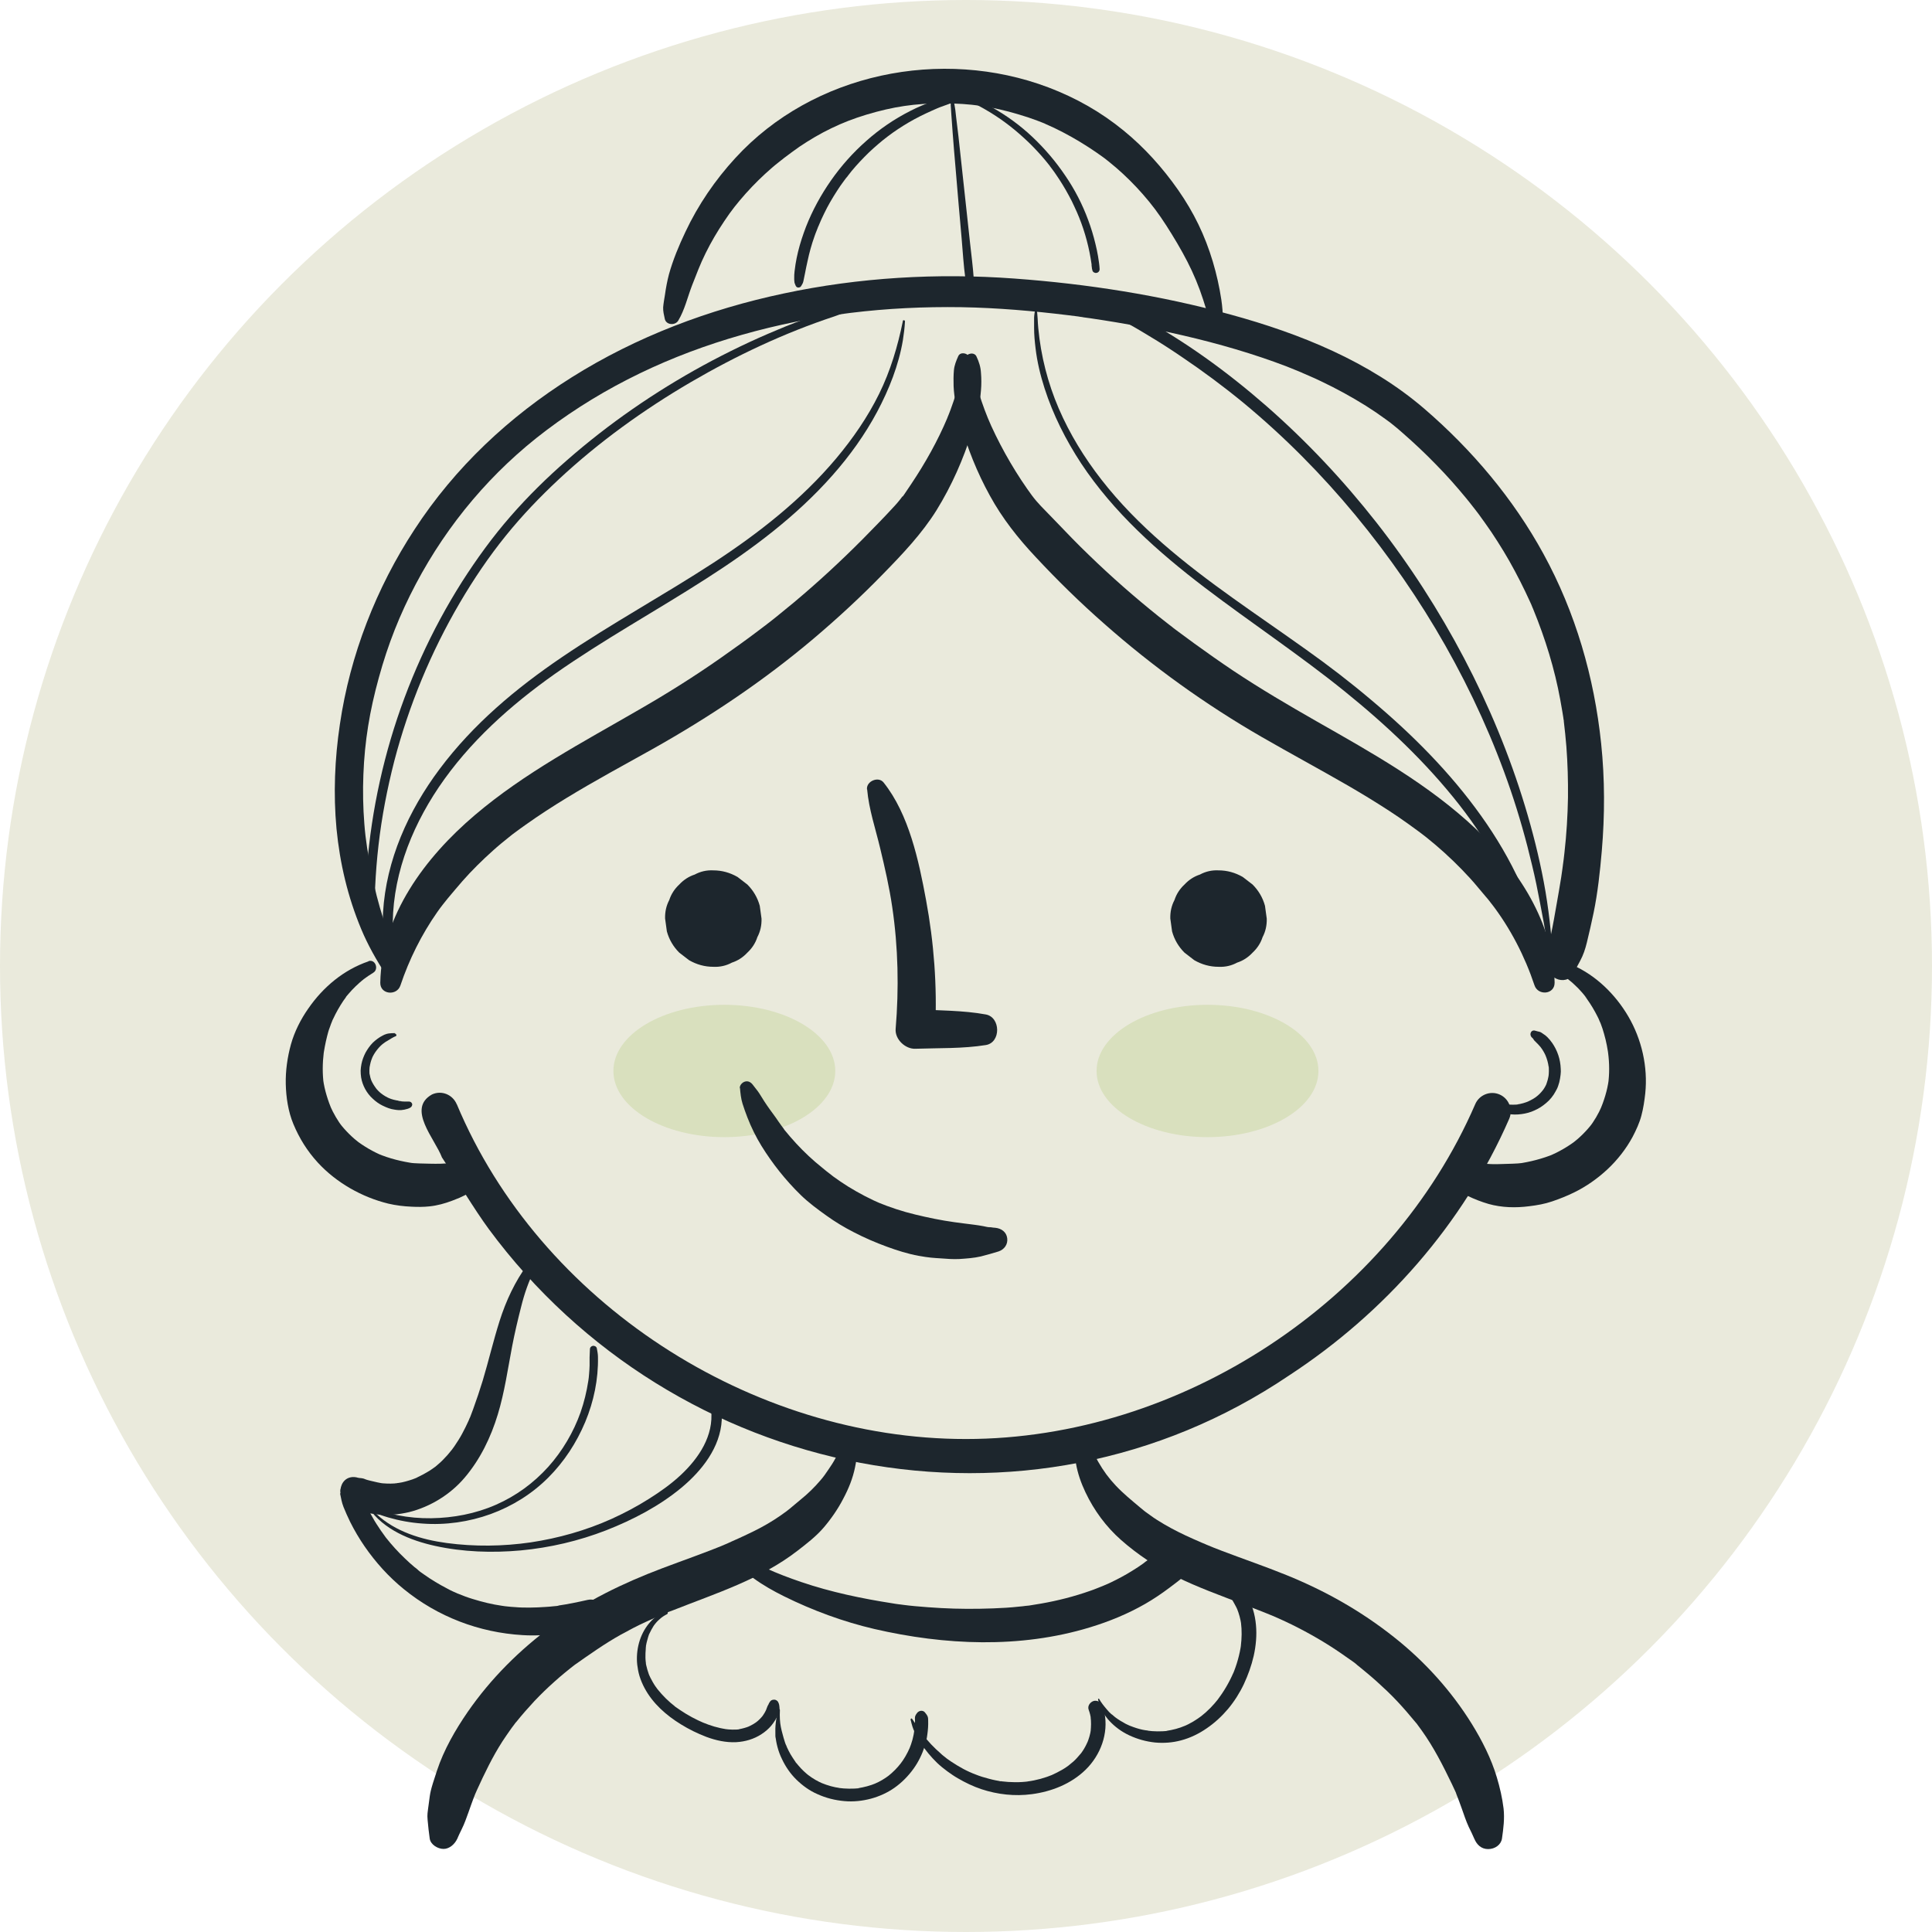 <?xml version="1.0" encoding="UTF-8"?>
<svg id="Capa_1" xmlns="http://www.w3.org/2000/svg" version="1.1" viewBox="0 0 1200 1200">
  <!-- Generator: Adobe Illustrator 29.5.1, SVG Export Plug-In . SVG Version: 2.1.0 Build 141)  -->
  <defs>
    <style>
      .st0 {
        fill: #d9e0be;
      }

      .st1 {
        fill: #eaeadc;
      }

      .st2 {
        fill: #1d262d;
      }
    </style>
  </defs>
  <circle class="st1" cx="600" cy="600" r="600"/>
  <g>
    <path class="st0" d="M518.8,665.2c0,22.7-30.9,41.1-68.9,41.1s-68.9-18.4-68.9-41.1,30.9-41.1,68.9-41.1,68.9,18.4,68.9,41.1Z"/>
    <path class="st0" d="M681.1,665.2c0,22.7,30.9,41.1,68.9,41.1s68.9-18.4,68.9-41.1-30.9-41.1-68.9-41.1-68.9,18.4-68.9,41.1Z"/>
    <path class="st2" d="M228.9,597.1c-15.5,5.3-28.2,16-37.4,29.3-4.7,6.7-8.6,14.4-10.8,22.3-2.2,8-3.4,16.5-3.2,24.7s1.5,17,4.7,24.7c3.7,8.9,8.6,16.8,15.2,24,11.5,12.5,27.4,21.5,43.8,25.5,4.7,1.1,9.6,1.7,14.4,1.9,3.7.2,7.5.2,11.2-.2,4.8-.5,9.5-1.8,14-3.5s5-2,7.5-3.2,4.4-2.4,6.5-4.1c1.4-1.1,2.7-2.3,4-3.5,2.6-2.6,3.4-7.3,1.3-10.4s-5.8-4.7-9.7-4c-1.1.2-2.2.4-3.3.5.8-.1,1.7-.2,2.5-.3-2.4.3-4.9.5-7.3,1-1.7.4-3.4.7-5.1.9,1-.1,2-.3,3-.4-4.4.6-8.7.6-13.1.5-4.5-.2-8.8,0-13.3-.7,1.2.2,2.4.3,3.6.5-7.8-1.1-15.6-3-22.9-6.1,1.1.5,2.2.9,3.3,1.4-6-2.5-11.7-5.8-16.9-9.8.9.7,1.8,1.4,2.7,2.1-4.7-3.6-9-7.8-12.6-12.5.7.9,1.4,1.8,2,2.7-3.2-4.2-5.9-8.8-8-13.6.4,1,.9,2,1.3,3.1-2.6-6.3-4.7-12.7-5.6-19.4l.4,3.1c-.9-6.6-.8-13.3,0-19.9l-.4,2.8c.6-4.3,1.4-8.7,2.5-13s1.2-4.1,1.9-6.1c.3-1,.7-1.9,1.1-2.9s.2-.5.3-.8c.4-.9-.8,1.8-.4.9s.5-1.2.8-1.7c1.8-3.9,3.9-7.6,6.3-11.2.6-.8,1.2-1.6,1.8-2.5.5-.7-.8,1-.3.3s.3-.4.5-.7c.4-.5.8-1,1.2-1.4,1.4-1.6,2.8-3.2,4.4-4.7.8-.8,1.7-1.6,2.6-2.4s.9-.8,1.4-1.2,1.6-1.2.8-.7c2-1.5,4.1-2.9,6.2-4.2,3.7-2.2,1.3-8.7-3-7.2h0Z"/>
    <path class="st2" d="M968.1,604.3c1.9,1.1,3.8,2.4,5.6,3.7.2.1.3.3.5.4.6.4-.5-.4,0,0,.4.3.7.6,1.1.9.9.7,1.8,1.5,2.6,2.3,1.6,1.4,3.1,3,4.5,4.6.7.8,1.4,1.6,2,2.4s.3.4.5.7.8.6.1.2-.2-.3,0,0,.5.7.7,1c2.5,3.5,4.7,7.2,6.6,11,.5.9.9,1.9,1.3,2.9.8,1.8-.7-1.9,0-.1s.5,1.1.7,1.7c.8,2,1.4,4,2,6.1,1.4,4.8,2.3,9.7,2.9,14.6-.1-.9-.3-1.9-.4-2.8.9,6.6.9,13.3,0,19.9.1-1,.3-2.1.4-3.1-.9,6.8-3,13.2-5.6,19.4.4-1,.9-2,1.3-3.1-2.1,4.9-4.8,9.4-8,13.6.7-.9,1.4-1.8,2-2.7-3.6,4.7-7.9,8.9-12.6,12.5.9-.7,1.8-1.4,2.7-2.1-5.2,4-10.9,7.2-16.9,9.8,1.1-.5,2.2-.9,3.3-1.4-7.3,3-15.1,5-22.9,6.1,1.2-.2,2.4-.3,3.6-.5-4.5.6-8.8.5-13.3.7-4.4.2-8.7.1-13.1-.5,1,.1,2,.3,3,.4-1.7-.2-3.4-.5-5.1-.9-2.4-.5-4.9-.7-7.3-1,.8.1,1.7.2,2.5.3-1.1-.2-2.2-.3-3.3-.5-3.7-.7-7.8.4-9.7,4-1.8,3.4-1.5,7.7,1.3,10.4,3.1,3,6.5,5.8,10.5,7.6,4.2,2,8.5,3.7,13,5,8.2,2.3,16.9,2.5,25.3,1.4,4.9-.6,9.5-1.4,14.2-3s9.2-3.4,13.5-5.5c7.6-3.7,14.7-8.7,20.9-14.5,6.1-5.7,11.5-12.6,15.5-20,2.2-4.2,4.3-8.7,5.5-13.3,1.2-4.5,1.9-9.2,2.4-13.8,1.7-16.5-2.2-33.6-10.6-47.9-8-13.6-20-25.4-34.6-31.8-1.9-.8-3.9-1.6-5.9-2.3-4.3-1.5-6.8,4.9-3,7.2h0Z"/>
    <path class="st2" d="M283.7,685.8c51.6,123.4,183.1,208.1,316.3,208,133.3,0,263.4-85.7,316.3-208,2.5-5.8,9.3-8.5,15.1-6,5.8,2.5,8.5,9.3,6,15.1-28.5,65.4-77.5,120.7-136.7,159.4-162.7,110-381.8,65.1-497.1-90.9-9.2-12.5-20.6-31.7-29.1-44.5-4.3-11.5-22-30.2-6.2-39.1,6-2.8,12.9.1,15.4,6.1h0Z"/>
    <path class="st2" d="M526.7,890.6c-.9,1.1-2,2.1-2.7,3.3s-.9,2.6-1.4,3.8c-1,2.7-2.2,5.4-3.6,7.9-1.3,2.5-2.8,4.8-4.4,7.1-1.9,2.8-2.9,4.3-4.8,6.5-3.8,4.5-8,8.6-12.6,12.3-2.3,1.8-4.4,3.8-6.7,5.6-.6.5-1.3,1-1.9,1.5.3-.3,1.8-1.4,0,0-1.3.9-2.6,1.9-3.9,2.8-5.2,3.6-10.7,6.8-16.4,9.6-3.1,1.5-6.2,3-9.3,4.4-1.6.7-3.1,1.4-4.7,2.1-.9.4-1.7.8-2.6,1.2-.6.2-3.7,1.6-1.1.5-13,5.4-26.4,10-39.6,15-24,9.1-47,20.2-67.8,35.5-20.4,15-38.3,32.8-52.7,53.6-7.7,11.2-14.8,23.5-19.1,36.5s-4.1,13.1-5,19.9-1.1,7.1-.8,10.7c.3,3.9.8,7.7,1.3,11.5.5,3.8,5,6.5,8.6,6.5s7-2.9,8.6-6.5c-.6,1.4.2-.3.3-.7.3-.7.6-1.3.9-2,.5-1.1,1-2.1,1.5-3.1,1.7-3.4,2.9-6.9,4.2-10.5s1.8-5.2,2.8-7.8c.5-1.3,1-2.6,1.5-3.9.8-1.9-1.4,3.1-.1.3.4-.8.7-1.7,1.1-2.5,4.7-10.3,9.6-20.5,15.7-30,1.5-2.3,3.1-4.6,4.7-6.9.8-1.1,1.6-2.3,2.5-3.4s.9-1.4,1.4-1.8c-.4.5-.7.9-1.1,1.4.4-.5.8-1,1.2-1.5,3.6-4.5,7.4-8.8,11.3-13,4-4.2,8.1-8.2,12.5-12.1,2.1-1.9,4.2-3.7,6.4-5.5,1.2-1,2.4-2,3.7-3,.8-.7,4.8-3.6,1.6-1.3,9.7-6.8,19.2-13.6,29.6-19.4,5.1-2.8,10.2-5.5,15.5-7.9s5.6-2.5,8.4-3.8c2.4-1,.4-.2,0,0,.9-.4,1.8-.7,2.6-1.1,1.9-.8,3.9-1.6,5.9-2.3,26.5-10.5,54.2-19.2,77-36.8,5.7-4.4,11.7-9,16.4-14.5s8.9-11.6,12.2-18c3.3-6.2,5.9-12.6,7.3-19.5.7-3.4,1.2-6.9,1.5-10.3.1-1.5.3-3.1.2-4.6-.1-1.8-1.1-3.5-2-5.2s-3.2-1.9-4.3-.6h0Z"/>
    <path class="st2" d="M669,891.2c-1.4,2.7-2,4.8-1.9,7.9.2,3.3.6,6.6,1.2,9.9,1.1,6.3,3.2,12.2,5.9,17.9,5.3,11.2,12.8,21.4,22.1,29.6,10.2,9,21.8,16.7,34,22.7,13.5,6.7,27.8,11.8,41.8,17.2,3.2,1.2,6.4,2.5,9.6,3.7,1.6.6,3.2,1.3,4.8,1.9.9.4,1.8.7,2.7,1.1,2.7,1.1-2-.9,1,.4,5.6,2.4,11,4.9,16.4,7.7,10.5,5.4,20.6,11.5,30.2,18.4,2.3,1.6,4.8,3.2,6.8,5.1-.2-.2-2.5-2-.6-.5s1,.8,1.5,1.2c1.4,1.1,2.7,2.2,4,3.3,4.5,3.7,8.8,7.6,13,11.6,4.3,4.1,8.3,8.4,12.2,12.9,1.8,2.1,3.6,4.3,5.4,6.4s1,1.1,1.2,1.5c-.9-2.4-1.2-1.5-.2-.3,1,1.4,2,2.7,3,4.1,7.5,10.5,13.1,21.6,18.7,33.2.7,1.5,1.4,3,2.1,4.5s.5,1.1.7,1.7c1.3,2.9-1.2-2.9,0,.1,1.2,3,2.3,6,3.4,9.1,1.3,3.7,2.6,7.6,4.2,11.1.6,1.3,1.3,2.6,1.9,3.9.3.7.6,1.3.9,2s1.3,2.9.7,1.5c1.5,3.7,4.3,6.5,8.6,6.5s8-2.7,8.6-6.5c.9-6.3,1.7-12.4,1-18.7-.8-6.6-2.3-13.1-4.2-19.4-3.5-11.7-9.1-22.7-15.5-33.1-12.7-20.5-29.3-38.9-48.3-53.9-20.4-16.2-42.7-28.8-66.9-38.6-13.3-5.4-26.8-10-40.2-15.1-3.2-1.2-6.4-2.5-9.5-3.8,2.3,1,.5.2,0,0-.9-.4-1.7-.8-2.6-1.1-1.9-.8-3.8-1.7-5.7-2.5-6.1-2.7-12.2-5.7-18-9.1-2.9-1.7-5.8-3.5-8.5-5.5-1.3-.9-2.6-1.9-3.9-2.8,1.9,1.4.2.1-.3-.3-.8-.6-1.5-1.2-2.3-1.9-5.1-4.3-10.4-8.6-15-13.5-4.4-4.7-7.5-8.9-10.9-14.8-1.5-2.6-2.9-5.3-4.1-8.2-.6-1.5-.9-3-1.6-4.4-.7-1.7-2-3-3.2-4.4s-3.5-.9-4.3.6h0Z"/>
    <g>
      <path class="st2" d="M443.1,600.5c4.1.2,8-.7,11.5-2.6,3.7-1.2,6.9-3.3,9.6-6.2,2.9-2.7,5-5.9,6.2-9.6,1.9-3.6,2.7-7.4,2.6-11.5-.4-2.7-.7-5.3-1.1-8-1.4-5.1-4-9.5-7.7-13.2-2-1.6-4-3.1-6.1-4.7-4.7-2.7-9.7-4.1-15.1-4.1-4.1-.2-8,.7-11.5,2.6-3.7,1.2-6.9,3.3-9.6,6.2-2.9,2.7-5,5.9-6.2,9.6-1.9,3.6-2.7,7.4-2.6,11.5.4,2.7.7,5.3,1.1,8,1.4,5.1,4,9.5,7.7,13.2,2,1.6,4,3.1,6.1,4.7,4.7,2.7,9.7,4.1,15.1,4.1h0Z"/>
      <path class="st2" d="M756.9,600.5c4.1.2,8-.7,11.5-2.6,3.7-1.2,6.9-3.3,9.6-6.2,2.9-2.7,5-5.9,6.2-9.6,1.9-3.6,2.7-7.4,2.6-11.5-.4-2.7-.7-5.3-1.1-8-1.4-5.1-4-9.5-7.7-13.2-2-1.6-4-3.1-6.1-4.7-4.7-2.7-9.7-4.1-15.1-4.1-4.1-.2-8,.7-11.5,2.6-3.7,1.2-6.9,3.3-9.6,6.2-2.9,2.7-5,5.9-6.2,9.6-1.9,3.6-2.7,7.4-2.6,11.5.4,2.7.7,5.3,1.1,8,1.4,5.1,4,9.5,7.7,13.2,2,1.6,4,3.1,6.1,4.7,4.7,2.7,9.7,4.1,15.1,4.1h0Z"/>
    </g>
    <path class="st2" d="M249.3,599.6c-8.5-18.4-14.9-38.3-18.7-58.3-2-10.8-3.5-19-4.3-29.6-.8-10.1-1-20.3-.6-30.5.8-20.9,3.9-39.7,9.6-60.3,5.7-20.8,13-39.2,22.9-58,19.9-37.7,47.4-70.2,81.1-95.6,36.7-27.7,77.7-46.9,121.4-59.3,45-12.8,89.8-17.9,136.6-17.2,22.2.4,44.3,2.3,66.3,5,1.9.2,5.6.7,6.4.8-1.1-.1.9.1,1.1.2.6,0,1.3.2,1.9.3,1.5.2,2.9.4,4.4.6,5.3.8,10.6,1.6,15.9,2.5,11.2,1.9,22.3,4,33.3,6.3,22,4.8,43.8,10.7,65,18.3,5.1,1.8,10.2,3.8,15.2,5.9.6.3,1.2.5,1.9.8-1.4-.6.2,0,.4.2,1.2.5,2.5,1.1,3.7,1.6,2.6,1.1,5.2,2.3,7.7,3.5,9.5,4.5,18.8,9.6,27.8,15.2,4.3,2.7,8.4,5.5,12.5,8.5.3.2,3.2,2.4,1.7,1.2,1,.8,1.9,1.5,2.9,2.3,2,1.6,4,3.3,5.9,5,7.1,6.2,14,12.7,20.6,19.5,6.6,6.7,12.8,13.7,18.8,21,1.5,1.8,2.9,3.6,4.3,5.4.3.3.5.7.8,1-1.2-1.6-.3-.3,0,0,.9,1.1,1.7,2.3,2.6,3.4,2.7,3.7,5.4,7.5,8,11.3,5.2,7.8,10.1,15.8,14.5,24.1,2.3,4.2,4.4,8.5,6.5,12.8.9,2,1.9,4,2.8,6s1,2.1,1.4,3.2.5,1.1.7,1.6c.5,1.1-.6-1.5.1.3,7.4,18.1,13.2,36.8,16.7,56,.4,2.4.9,4.9,1.3,7.4.2,1.2.4,2.5.6,3.7,0,.6.2,1.2.3,1.9.3,2.1,0-.9,0,.4.6,5.2,1.2,10.4,1.6,15.7.8,10.5,1.1,21.1,1,31.6-.2,11.4-.9,22.9-2.2,34.3-.3,2.7-.6,5.4-1,8-.2,1.9.2-1.7,0,.1-.1.7-.2,1.4-.3,2.2-.2,1.6-.5,3.3-.7,4.9-.9,5.9-2,11.8-3,17.6s-2.1,12.1-3.4,18.2-1.3,7.3-1.3,11.1c0,3.4-.3,7,.7,10.2v-4.2l-.3,1.2c-2.6,9.9,12.7,14.1,15.3,4.2l.3-1.2c-.7,1.2-1.4,2.3-2,3.5,2.4-2.4,3.8-5.6,5.4-8.5,2-3.7,3.2-7.3,4.2-11.4,1.5-6.1,2.9-12.3,4.2-18.5,2.6-12.6,4-25.7,5.1-38.5,1.9-22.2,1.9-44.6-.4-66.7-4.3-41.2-15.9-81.4-35.9-117.9-18.7-34.2-44.4-64.6-73.9-90-34.2-29.4-77.2-46.7-120.3-58.5-43.7-12-89.2-19.1-134.5-22.4-47.8-3.5-96.3-.7-143.2,9.3-46.3,9.8-91.4,26.8-131.5,52-38.9,24.4-72.6,56-97.7,94.5-23.8,36.3-40.1,78.1-46.4,121.1-3.2,21.5-4.1,43.2-2.1,64.8,2.1,21.6,7,42.4,15.4,62.5,4.1,9.8,9.4,19.2,15.3,28.2,4,6.1,12.7.8,9.7-5.7h0Z"/>
    <path class="st2" d="M452.6,965.1c8.5,11.9,21.5,20,34.4,26.4,17.8,8.8,36.8,15.8,56.1,20.3,43.7,10.1,90.4,12.2,133.8-1,11.9-3.6,23.6-8.4,34.4-14.6,5.2-3,10.1-6.3,14.9-9.9,5.6-4.3,12.5-8.8,15.3-15.4,1.8-4.2,1.8-8.7-1.6-12.1-3.3-3.3-8-3.4-12.1-1.6-5.3,2.4-9.2,7.1-13.7,10.8s-.8.6-1.2,1c-2,1.6,1.4-1,0,0-1,.6-1.9,1.4-2.8,2.1-2.2,1.6-4.5,3.1-6.8,4.5-4.3,2.7-8.8,5.1-13.4,7.3-1.2.6-2.4,1.1-3.6,1.6s-1,.4-1.4.6c-2.4,1.1,1.6-.6,0,0-2.6,1-5.1,2.1-7.8,3-9.9,3.5-20.1,6.1-30.4,7.9-2.4.4-4.8.8-7.3,1.2s-2.8.4-1,.1-.9.1-1,.1c-1.5.2-3,.4-4.5.5-5.3.6-10.7.9-16.1,1.1-10.7.4-21.5.4-32.3-.2-5.4-.3-10.9-.7-16.3-1.2-2.4-.2-4.8-.5-7.2-.8s-1.3-.2-2-.3c-1.6-.2,2.2.3-.4,0s-2.6-.4-4-.6c-19.3-3-38.5-7-57-13.3-14.7-5-29.1-10.9-42.4-20.3-1.6-1.2-4,1.2-2.8,2.8h0Z"/>
    <path class="st2" d="M538.6,490.3c1.1,12.5,5.2,24.4,8.1,36.6,2.9,12.1,5.7,24.2,7.5,36.6,3.7,25,4.2,50.5,2.1,75.6-.5,6.5,6.1,12.6,12.3,12.3,14.4-.5,29.5,0,43.7-2.3,9.5-1.5,9.3-17.3,0-19-14.1-2.6-29.4-2.4-43.7-3.3,4.1,4.1,8.2,8.2,12.3,12.3,1.2-26.8-.8-53.6-5.7-80-4.5-24.4-10.6-53.3-26.4-73.1-3.2-4-10.8-.8-10.3,4.3h0Z"/>
    <path class="st2" d="M599.8,222.1c-.6,2.7-1.5,5.2-1.9,7.7s-1.5,6.6-2.5,9.8c-1.1,3.3-2.1,6.6-3.2,9.8-.6,1.7-1.2,3.4-1.8,5.1s-.7,1.7-1,2.6c-.1.3-1.3,3.1-.9,2.3-6,14.3-13.8,28.2-22.5,41.2s-3.8,5.5-5.8,8.2c1.9-2.6-1,1.3-1.5,1.9-1,1.3-2.1,2.5-3.2,3.7-6.4,7-13.1,13.8-19.7,20.5-13.6,13.7-27.8,26.8-42.6,39.2-3.6,3-7.3,6-11,9-1.8,1.5-3.7,2.9-5.6,4.4s-3.2,2.5-1.2.9c-1.3,1-2.5,1.9-3.8,2.9-7.9,6-15.9,11.7-24,17.4-16.4,11.5-33.3,22.1-50.7,32.1-35,20.3-71.1,39.2-102,65.5-30.7,26.1-57.9,62.2-58.7,104.1-.1,7.4,10.3,8.3,12.5,1.7,5.4-16.1,13.1-31.6,22.9-45.6,1.2-1.7,2.5-3.5,3.8-5.1-1.4,1.8.7-.9.8-1,.7-.8,1.3-1.6,2-2.5,3-3.5,5.9-7.1,9-10.6,5.9-6.7,12.3-13,19-19,3.2-2.9,6.5-5.6,9.9-8.3.8-.7,1.7-1.3,2.5-2-2.2,1.7.9-.7,1.1-.8,2.3-1.7,4.6-3.4,6.9-5,8.3-5.9,16.8-11.4,25.5-16.7,17.4-10.6,35.4-20.3,53.3-30.3,35.4-19.9,68.9-42.3,100-68.6,15-12.7,29.5-26.1,43.2-40.2,12-12.3,24-24.9,33.1-39.5,9.4-15.2,16.7-31.7,22-48.8,2.6-8.3,5-17,5.6-25.6.3-3.6.3-7.3,0-10.9-.2-3.7-1.2-6.8-2.8-10.2-1.3-2.9-6.1-2.1-6.8.9h0Z"/>
    <path class="st2" d="M595.2,221.2c-1.3,2.9-2.4,5.6-2.7,8.7-.3,3.3-.3,6.6-.2,9.9.3,7.7,2.1,15.2,4.1,22.7,4.4,15.7,10.5,31,18.4,45.3,7.7,14.1,17.5,26.5,28.5,38.2,13.4,14.4,27.5,28.2,42.3,41.2,30.3,26.8,63,50.3,98,70.5,17.7,10.2,35.7,19.9,53.4,30.1,8.8,5.1,17.5,10.4,26.1,16,4.1,2.7,8.1,5.4,12.1,8.3s4,2.9,5.9,4.3c.9.7,1.9,1.4,2.8,2.1-2.1-1.6,1.4,1.1,1.8,1.4,7.9,6.3,15.3,13,22.3,20.2,3.5,3.6,6.9,7.3,10.1,11.2,1.6,1.9,3.2,3.8,4.8,5.7.7.8,1.4,1.6,2,2.4.2.3,2.8,3.6,1.5,1.9,11.7,15.2,20.7,32.7,26.7,50.7,2.2,6.6,12.6,5.8,12.5-1.7-.7-37.3-22.7-70.6-49-95.5-29.1-27.5-64.3-47.1-98.9-66.8-17.5-10-34.9-20.2-51.7-31.4-8.2-5.5-16.3-11.2-24.3-17-3.8-2.8-7.6-5.6-11.4-8.4-.9-.7-1.9-1.4-2.8-2.2-3.1-2.4,1.9,1.5-1.2-.9-2.2-1.7-4.4-3.4-6.5-5.1-15.1-12.1-29.6-24.8-43.5-38.3-7.1-6.8-13.9-13.9-20.7-21-3-3.2-6.1-6.2-9.1-9.4-.9-1-1.9-2.1-2.8-3.1-.5-.6-.9-1.1-1.4-1.7-.4-.5-2.5-3.3-.6-.7-10.1-13.7-18.9-28.7-26-44.2-5.8-12.7-10.3-28.2-13.7-42.5-.7-2.9-5.5-3.8-6.8-.9h0Z"/>
    <path class="st2" d="M759.1,210.7c.8-8.3.7-16.2-.5-24.5-1.2-8-3-16-5.3-23.7-4.9-16.3-11.7-30.4-21.6-44.6-9.6-13.7-20.8-26.2-33.8-36.8-14.2-11.6-29.6-20.3-46.7-26.8-66.4-25.1-146.2-8.9-194.5,43.9-12.5,13.6-23.1,29.1-31,45.9-4,8.4-7.7,17.3-10.2,26.3-1.1,4.2-1.9,8.5-2.5,12.8-.4,2.5-.9,5.2-1.1,7.7-.1,2.4.5,4.8,1,7.1.8,4,6.5,4.3,8.4,1.1,4-6.7,5.7-14.4,8.5-21.7,2.8-7.1,5.1-13.4,8.5-20.2,3.4-6.9,7.3-13.5,11.6-19.9,4.4-6.6,7.9-11,13.3-17.1,5.1-5.7,10.6-11.1,16.4-16.1,1.3-1.1,2.6-2.2,3.9-3.2s1.6-1.3,2.4-1.9c-1.6,1.3,1-.7,1-.8,3.2-2.4,6.4-4.8,9.7-7.1,6.4-4.3,13-8.2,19.9-11.5,7.1-3.4,13.2-5.8,21.7-8.4,16.7-5,30.2-7,47.3-7,17.2,0,30.6,1.9,47.3,6.9,3.8,1.1,7.7,2.4,11.4,3.8,1,.4,2,.8,3.1,1.2s3.4,1.4,1.4.6c2,.9,4,1.8,6,2.7,7.3,3.5,14.4,7.5,21.2,11.9,3.1,2,6.2,4.1,9.2,6.3s2.7,2,1.1.8c.8.6,1.6,1.3,2.4,1.9,1.6,1.3,3.1,2.6,4.7,3.9,5.9,5.1,11.4,10.6,16.5,16.4,5.7,6.5,9.8,12,14.7,19.6,4.6,7.2,9.1,14.7,13,22.3,3.9,7.6,7.2,15.5,9.8,23.6,2.7,8.3,5.3,16.7,7.6,25.1.7,2.5,4.1,1.8,4.3-.6h0Z"/>
    <path class="st2" d="M327.7,785.3c-7.8,10.6-13.4,22.6-17.4,35.2-3.9,12.3-6.8,24.8-10.5,37.1-1.8,5.9-3.8,11.8-5.9,17.6-.5,1.3-1,2.7-1.5,4s-.3.7-.4,1.1c-.5,1.3,0-.1.1-.3-.4.7-.7,1.6-1,2.3-1.3,2.8-2.6,5.6-4.1,8.3-1.4,2.6-3,5.1-4.7,7.6-.4.6-.9,1.2-1.3,1.8-.2.3-1.5,2-.7.9.8-1,0,0-.2.2s-.5.6-.7.9c-.5.6-1.1,1.3-1.6,1.9-1.9,2.1-3.8,4.1-6,5.9-.5.4-1,.9-1.5,1.3-.5.4-1.3.8.6-.5-.3.2-.5.4-.8.6-1.1.8-2.2,1.6-3.3,2.3-2.6,1.6-5.2,3-8,4.3-1.4.6.7-.3.8-.3-.5.2-.9.4-1.4.6-.7.3-1.4.5-2.1.8-1.4.5-2.9.9-4.3,1.3-1.4.4-2.9.7-4.4.9-.3,0-.7,0-1,.2-1.1.2,2.7-.3.8-.1-.7,0-1.5.1-2.2.2-3,.2-6,.1-8.9-.3.9.1,1.7.2,2.6.4-2.9-.4-5.8-1.1-8.7-1.8s-2.7-.8-4.1-1.3c-1.3-.4-2.7-.3-4-.6.2,0,2.1.3.9.1-.5,0-.9-.2-1.4-.3-3.1-.6-6.1.2-8.1,2.8-1.8,2.3-2.4,6.1-.6,8.6,1.1,1.6,2.2,3.2,3.6,4.6s3.7,2.6,5.6,3.5c1.9.9,3.9,1.8,5.9,2.4s4.3.8,6.4,1.1c6.6.8,13.5.1,19.9-1.4,13.2-3.3,25.7-11,34.5-21.4,9.7-11.4,16.3-25.1,20.6-39.3,4.2-13.8,6.2-28.2,8.9-42.3,1.6-8.3,3.5-16.4,5.6-24.6,2-8.1,4.7-15.9,8.5-23.4,1.6-3.1-2.5-5.3-4.5-2.6h0Z"/>
    <path class="st2" d="M211.2,927.5c.6,2.9,1.1,5.9,2.2,8.6s2.6,6.2,4.1,9.2c2.6,5.2,5.6,10.3,8.9,15.1,6.9,10,15.1,19.1,24.5,26.7,21,17.1,46.7,26.9,73.7,28.5,7.9.5,15.7,0,23.5-1.2,3.7-.6,7.4-1.3,11-2.2,4.1-1,8-2.7,11.9-4.4,3.5-1.5,4.5-6.5,3.2-9.6-1.5-3.6-5.3-5.3-9.1-4.5-6.2,1.4-12.4,2.7-18.7,3.6-1,.1.7-.1.7,0-.3,0-.9.1-1.3.2-.7,0-1.5.2-2.2.2-1.6.2-3.2.3-4.8.4-3.2.2-6.4.4-9.6.4s-6.2,0-9.3-.3c-1.6-.1-3.2-.2-4.8-.4s-1.3-.1-1.9-.2c-1.6-.2,0,0,.3,0-.5,0-1.1-.2-1.6-.2-6.3-.9-12.4-2.4-18.5-4.3-3-.9-5.9-2-8.8-3.2-.2,0-1.5-.6-.5-.2.9.4-.1,0-.2-.1-.7-.3-1.4-.6-2.1-.9-1.4-.6-2.7-1.3-4-2-5-2.6-9.9-5.5-14.5-8.8-1.1-.8-2.4-1.6-3.5-2.6.9.9.2.2-.3-.3s-1.3-1.1-2-1.6c-2.1-1.8-4.2-3.6-6.2-5.6-4.1-3.9-7.9-8.1-11.4-12.5-.1-.2-.9-1.1-.3-.4.5.7-.2-.3-.3-.4-.5-.7-1-1.4-1.5-2.1-.9-1.2-1.8-2.5-2.6-3.8-1.8-2.6-3.4-5.3-4.9-8.1-1.5-2.8-3-5.6-4.3-8.5-1.3-2.9-3-5.7-4.4-8.6-1.2-2.4-4.5-3.3-6.9-2.3-2.6,1.1-3.8,3.7-3.2,6.5h0Z"/>
    <path class="st2" d="M459.6,675.7c.3,3.3.6,6.6,1.6,9.8.9,2.8,1.9,5.7,3,8.5,2.4,6.2,5.3,12.1,8.8,17.8,6.8,11,15,21.3,24.2,30.3,4.9,4.8,10.6,9,16.2,13,5.3,3.8,10.9,7.2,16.8,10.2,6.7,3.5,13.7,6.5,20.8,9.1,6.3,2.3,12.9,4.4,19.5,5.6s9.2,1.3,13.8,1.6c3.8.3,7.8.6,11.6.4,4.4-.3,9-.6,13.3-1.6,3.7-.9,7.3-2,11-3.1,3.6-1.2,5.9-4.4,5.4-8.2-.5-3.9-3.6-6.1-7.4-6.5-.9,0-1.8-.2-2.6-.3s-2.6-.2-.4,0c-1.5,0-3-.4-4.4-.7-3.7-.7-7.5-1.1-11.2-1.6,1,.1,1.9.3,2.9.4-4.3-.6-8.6-1.1-12.9-1.7l3.1.4c-8.1-1.1-16.2-2.8-24.1-4.7-8-1.9-15.8-4.5-23.4-7.6.9.4,1.9.8,2.8,1.2-7.3-3.1-14.4-6.8-21.2-11-3.2-2-6.3-4.1-9.3-6.3-.6-.5-1.3-1-1.9-1.5,2.9,2.1.3.2-.4-.3-1.3-1-2.6-2-3.9-3.1.1,0,2.2,1.7.8.6-.5-.4-1-.8-1.4-1.1-5.8-4.6-11.2-9.7-16.2-15.1-2.5-2.7-4.8-5.4-7.1-8.2-.3-.4-.7-.8-.9-1.2.1.2,1.2,1.6.3.3-.5-.6-1-1.3-1.5-2-1.2-1.6-2.3-3.3-3.5-5-2.4-3.3-4.8-6.5-7-9.9-1.1-1.7-2.1-3.4-3.2-5.1-1.2-1.9-2.8-3.6-4-5.3-1.2-1.6-2.9-2.6-4.9-2-1.7.5-3.4,2.3-3.2,4.2h0Z"/>
    <path class="st2" d="M221.6,934c1.5,1,3.1,2,4.7,2.8s3.1,1.5,4.7,2.1c3.3,1.4,6.7,2.6,10.1,3.6,6.9,2,14,3.3,21.2,3.8,14.3,1.1,29-1,42.5-5.9,13.4-4.9,25.6-12.5,35.7-22.6,9.9-9.9,17.6-21.7,23-34.6,5.3-12.7,8.2-26.6,7.9-40.4,0-1.8-.4-3.6-.7-5.3-.2-1.1-1.4-1.7-2.4-1.6-1.1.2-1.9,1-1.9,2.2,0,1.7-.2,3.3-.2,5,0,1.7,0,3.4,0,5.1s-.2,3.3-.3,5c-.1,1.6-.3,3.4-.5,4.5-1,6.6-2.6,13.2-4.8,19.5-4.3,12.2-11.3,24.1-20,33.8-9.1,10.1-20,18.1-32.5,23.6-12.7,5.6-26.5,8.2-40.3,8.4-14,.2-28-2.5-40.9-8.1-1.6-.7-3.2-1.2-4.8-1.9s-.9.7-.4,1h0Z"/>
    <path class="st2" d="M229,936.6c9.3,13.5,25.8,20.2,41.3,23.6,17.3,3.8,35.4,4.4,53.1,2.8,18.2-1.7,36.1-5.9,53.1-12.5,16.6-6.5,33.1-15.1,46.8-26.5,12.7-10.6,24.1-25,25-42.1.1-2,0-4.1-.2-6.1-.2-1.7-1.3-3.2-3.2-3.2s-3.4,1.5-3.2,3.2c1.7,15.9-7.6,29.8-18.8,40.3-6.1,5.7-12.9,10.5-19.9,14.9-7.4,4.7-15.2,8.8-23.1,12.4-16,7.2-33,12-50.3,14.6-17.2,2.5-34.9,2.7-52.1.4-15.7-2.1-31.9-7-43.7-18-1.5-1.3-2.9-2.7-4.2-4.1s-.7,0-.5.4h0Z"/>
    <path class="st2" d="M596.4,59.4c-1.3.1-2.7.3-4,.4-1.4.1-2.8.4-4.1.7-2.6.5-5.2,1.3-7.8,2.1-5.3,1.7-10.4,3.9-15.3,6.4-9.8,5-18.9,11.2-27.1,18.5-8.2,7.2-15.6,15.5-21.9,24.5s-11.6,18.7-15.6,28.9c-1.9,5-3.6,10.1-4.9,15.4-.6,2.6-1.2,5.2-1.6,7.9-.4,2.9-.9,5.8-.8,8.7,0,.6,0,1.2.1,1.9,0,.9.4,1.6.7,2.4s.8,1.3,1.6,1.4c.8,0,1.5-.2,1.9-.9s.8-1.3,1.1-2,.3-1.3.5-2c.3-1.3.5-2.6.8-3.9.5-2.6,1-5.1,1.6-7.7,1.1-5.2,2.5-10.3,4.3-15.3.4-1.2.9-2.5,1.4-3.7s.5-1.2.7-1.8c.1-.3.2-.6.4-.9s.1-.3.2-.5c.3-.7-.2.4,0,0,1-2.4,2.1-4.9,3.3-7.3,2.3-4.8,5-9.4,7.9-13.9,1.4-2.2,2.9-4.4,4.5-6.5.4-.5.8-1.1,1.2-1.6.2-.2.4-.5.6-.7.3-.4,0,.1-.1.2.2-.2.3-.4.4-.6.8-1.1,1.7-2.1,2.5-3.2,3.4-4.1,7-7.9,10.8-11.6,1.9-1.8,3.9-3.6,5.9-5.3,1-.8,2-1.7,3-2.5.3-.2.5-.4.8-.6s.2-.2.3-.3.6-.5.2-.1.1-.1.2-.1c.1,0,.2-.2.3-.3.3-.2.6-.5.9-.7,4.2-3.2,8.6-6.1,13.2-8.8,4.6-2.7,9.3-5,14.2-7.2.6-.3,1.2-.5,1.8-.8s.6-.2.9-.4c.4-.2,0,0,0,0,.2,0,.4-.2.7-.3,1.2-.5,2.4-1,3.7-1.4.6-.2,1.2-.5,1.9-.7s.5-.2.7-.3c-.4.2,0,0,.1,0,.4-.1.7-.3,1.1-.4,1.3-.5,2.6-1,3.9-1.6s2.3-1,3.5-1.4,1-2.2-.3-2.1h0Z"/>
    <path class="st2" d="M583.9,55.6c9.7,3.2,19.1,7.2,27.9,12.3,8.9,5.1,16.8,11,24.3,17.9,3.8,3.4,7.3,7.1,10.7,10.9,1.7,1.9,3.3,3.9,4.9,5.9s.2.3.3.4.3.4,0,.1c.2.2.3.4.5.6.4.5.8,1.1,1.2,1.6.8,1,1.5,2.1,2.2,3.1,2.9,4.2,5.6,8.6,8,13.1,1.2,2.2,2.4,4.5,3.4,6.8s1.1,2.3,1.6,3.5.2.5.3.7.1.3.2.5c.2.4-.2-.5,0,0s.5,1.2.8,1.9c3.8,9.4,6.4,19.3,7.8,29.3,0-.5,0,0,0,0s0,.3,0,.5c0,.3,0,.6.1.9,0,.8.2,1.5.4,2.3.2,1.1,1.5,1.8,2.5,1.6,1.1-.1,2-1.1,2-2.3-.1-2.7-.6-5.4-1-8.1-.4-2.5-1-5.1-1.6-7.6-1.2-5-2.7-10-4.5-14.8-3.6-9.8-8.4-19.1-14.3-27.7-5.8-8.6-12.6-16.6-20.2-23.8-7.6-7.2-16.1-13.4-25.2-18.5-9-5.1-18.6-9.2-28.7-11.4-1.3-.3-2.5-.5-3.8-.8-.6-.1-.8.7-.3.9h0Z"/>
    <path class="st2" d="M590.4,60.1c0,3.7.2,7.4.5,11.1.3,3.7.5,7.4.8,11.1.5,7.3,1.2,14.6,1.8,21.9,1.2,14.7,2.5,29.4,3.8,44.1.7,8.2,1.2,16.5,2.3,24.7.2,1.4,1.1,2.7,2.6,2.6,1.4,0,2.7-1.2,2.6-2.6-.5-7.4-1.5-14.8-2.3-22.2-.8-7.4-1.6-14.7-2.4-22.1-1.6-14.7-3.2-29.4-4.8-44.1-.5-4.1-1-8.2-1.5-12.4s-.4-4.2-.8-6.2c-.4-2.1-.7-4.1-1.1-6.2s-1.6-.7-1.6.2h0Z"/>
    <path class="st2" d="M560.8,199.4c-3.2,15.7-7.7,30.9-14.8,45.3-7.1,14.4-16.3,27.7-26.6,40-21.6,25.7-48.2,46.5-76.2,64.8-31,20.2-63.6,37.9-94.2,58.7-28.6,19.4-55.1,41.6-75.9,69.4-19.4,25.9-33.3,56.6-35.2,89.3-.2,4-.3,8.1-.1,12.1.1,4,6.3,4,6.2,0-1.1-32.4,10.6-63.4,28.5-90,19-28.1,44.5-50.9,72.1-70.4,30.3-21.3,62.8-39.1,93.9-59.1,28.6-18.3,56-38.7,78.6-64.3,10.7-12.1,20.1-25.2,27.7-39.4,7.4-13.9,13.4-29,16-44.5.6-3.9,1.1-7.7,1.3-11.7,0-.8-1.2-1-1.4-.2h0Z"/>
    <path class="st2" d="M528.3,190.1c-3.9.7-7.8,1.4-11.6,2.5-3.7,1.1-7.4,2.3-11.1,3.6-7.7,2.6-15.3,5.5-22.8,8.7-15.7,6.5-31,13.9-45.9,22-30.2,16.5-58.9,36.3-84.8,59-12.4,10.8-24.2,22.4-35,34.8-11.1,12.7-21,26.4-30.1,40.6-19.2,30.3-34.1,63.3-44.3,97.7-10.2,34.6-15.7,70.6-15.9,106.7,0,4.4.5,8.7,1.3,13.1.4,2.1,3.2,1.3,3.5-.5.6-4.6.9-9.1,1-13.8,0-4.4.2-8.8.4-13.2.4-8.8,1.1-17.6,2.1-26.3,2-17.6,5.4-35.1,9.8-52.3,9-34.4,22.7-67.6,40.7-98.3,8.5-14.5,18-28.6,28.6-41.7,10.1-12.5,21.2-24.1,33-35.1,24.8-23.1,52.6-43.1,81.8-60.2,28.3-16.5,58.1-30.6,89.3-40.9,3.6-1.2,7.1-2.8,10.7-4.2,1.3-.5.8-2.4-.6-2.1h0Z"/>
    <path class="st2" d="M643.2,191.1c-.4,2-.8,4.1-.9,6.1,0,2.2,0,4.4,0,6.6,0,4.2.4,8.3.9,12.5,1,8.5,3,16.8,5.6,24.9,5.3,16.5,13.2,32.1,22.7,46.6,20.2,30.5,47.7,55,76.7,77.1,28.8,21.9,59,41.9,87.1,64.6,26,21,50.5,44.1,71.1,70.4,19.9,25.5,35.8,54.4,43.9,85.9,1,3.9,2.2,7.8,3,11.7.3,1.6,2.2,2.5,3.7,2.1s2.4-2.1,2.1-3.7c-.8-4.1-1.4-8.3-2.4-12.4-1-3.9-2.1-7.7-3.3-11.5-2.5-7.8-5.5-15.5-8.9-23-6.7-14.8-15-28.9-24.5-42.2-19.3-27.1-43.1-50.9-68.5-72.2-12.9-10.9-26.3-21.2-40.1-31-15.1-10.8-30.5-21.3-45.6-32.1-29.8-21.3-59.1-44.5-81.7-73.6-10.6-13.6-19.7-28.4-26.5-44.2-6.8-15.8-11.1-32.7-12.7-49.8-.2-2-.3-4-.4-6-.1-2.2-.4-4.4-.6-6.6,0-.3-.5-.4-.6,0h0Z"/>
    <path class="st2" d="M964.7,596.2c-1.1-16.1-2.8-32.3-5.8-48.2-3-16-7-31.8-11.7-47.3-9.6-31.7-22.4-62.5-37.8-91.8-15.6-29.7-33.8-58-54.5-84.4-20.5-26.1-43.2-50.3-68.2-72.2-24.5-21.4-51-40.7-79.7-56.1-1.8-.9-3.5-1.9-5.3-2.8-1-.5-2-.9-3.1-1.3-.8-.3-1.8-.4-2.6-.8-3.2-1.7-6,3.2-2.8,4.8s3.1,2.5,4.9,3.5c1.7,1,3.5,1.9,5.2,2.9,3.5,2,6.9,4,10.3,6.1,6.9,4.1,13.7,8.5,20.3,13,13.2,8.9,26,18.4,38.3,28.5,25.4,21,48.6,44.4,69.6,69.8,21,25.4,39.8,52.6,56,81.2s29.9,58.7,40.5,89.8c5.2,15.3,9.6,30.8,13.3,46.5,1.9,7.8,3.5,15.7,5,23.7,1.5,7.9,3.1,15.8,4.1,23.7.5,3.8.9,7.6,1.3,11.4.2,1.6,2.7,1.7,2.6,0h0Z"/>
    <path class="st2" d="M245.3,641.7c-1.3,0-2.6,0-3.8.2s-1.1.2-1.7.4c-.7.2-1.4.5-2.1.9-2.2,1.1-4.3,2.7-6.1,4.4-1,1-1.8,2-2.6,3.1s-1.3,2-1.9,3c-1.2,2.3-2.1,4.7-2.6,7.2-.3,1.4-.4,2.7-.5,4.1,0,1.4.1,2.8.3,4.2.4,2.5,1.3,5,2.5,7.2,1.2,2.2,2.8,4.3,4.7,6,1.9,1.8,4,3.3,6.3,4.4s4.7,2.1,7.2,2.4c.8.1,1.6.3,2.5.3.6,0,1.2,0,1.7,0,1.3-.1,2.7-.4,4-.8.7-.2,1.3-.5,1.9-.9s1.1-1.4.9-2.2c-.3-.8-1-1.4-1.9-1.4-.4,0-.9,0-1.3,0s-.9,0-1.3,0c-.9,0-1.8-.1-2.7-.2h.7c-.8,0-1.6-.2-2.5-.3h.8c-2.2-.3-4.3-.8-6.4-1.7l.7.3c-1.9-.8-3.8-1.9-5.4-3.2l.6.5c-1.6-1.2-3-2.6-4.2-4.2l.5.6c-1.2-1.6-2.2-3.2-3-5,0,.2.2.5.3.7-.7-1.6-1.1-3.2-1.4-4.9v.8c-.1-1.8-.1-3.7.1-5.5,0,.2,0,.5,0,.7.3-2,.8-4,1.6-5.8l-.3.6c.8-1.9,1.9-3.8,3.2-5.4l-.4.5c.4-.5.7-.9,1.1-1.4l-.4.5c1.2-1.5,2.5-2.8,4-3.9l-.5.4c.5-.4,1-.7,1.5-1.1s1.4-.7,1.9-1.2l-.4.3c.8-.5,1.6-.9,2.3-1.4.8-.4,1.5-.9,2.4-1.2s.6-.8.5-1.1-.5-.7-1-.7h0Z"/>
    <path class="st2" d="M927.1,688c1,.7,2.1,1.4,3.3,2s2.7,1.1,4.2,1.5c2.7.6,5.5.9,8.3.7,2.8-.2,5.6-.7,8.3-1.7,2.6-1,5.2-2.3,7.4-4,1.2-.9,2.4-1.9,3.5-3,1.1-1.1,2-2.3,2.9-3.6.7-1.1,1.3-2.2,1.9-3.3s1.2-2.9,1.6-4.4.6-3.1.8-4.6.2-2.5.1-3.8c-.1-2.8-.6-5.7-1.5-8.4-.9-2.7-2.2-5.3-3.8-7.6-.9-1.3-1.9-2.5-3-3.6s-1.4-1.2-2.1-1.7c-.5-.4-1-.7-1.6-1.1s-1-.5-1.5-.6-1-.3-1.6-.3c.5.1.9.3,1.4.4-.4-.2-.9-.4-1.4-.5s-.9-.3-1.4-.3c.4.1.8.2,1.2.3h0c-.6-.3-1.2-.4-1.8-.3s-1.2.6-1.4,1.1c-.6,1.1-.3,2.6.9,3.3h0c-.3-.3-.6-.5-.9-.8.2.4.6.7.9,1s.7.7,1.1,1c-.3-.3-.7-.7-1-1,.2.3.5.7.7,1s.2.3.3.4c-.2-.2-.3-.4-.5-.6.3.4.6.9,1,1.2s.4.4.6.6c.4.4.8.8,1.2,1.2.8.9,1.6,1.7,2.3,2.6-.2-.2-.4-.5-.6-.7,1.4,1.8,2.5,3.8,3.4,5.9-.1-.3-.2-.6-.4-.9,1,2.4,1.7,4.8,2,7.4v-1c.2,2.3.2,4.6-.1,6.9,0-.3,0-.6.1-.9-.3,2-.8,4-1.6,5.9.1-.3.2-.6.4-.8-.7,1.7-1.7,3.4-2.9,4.9.2-.2.4-.5.5-.7-1.2,1.6-2.6,3-4.2,4.2l.7-.5c-1.8,1.4-3.8,2.5-5.8,3.4l.8-.3c-2.4,1-5,1.8-7.6,2.1h.9c-2.3.2-4.6.2-6.9,0,.3,0,.5,0,.8.1-1.3-.2-2.5-.5-3.7-.8-1.2-.3-2.4-.7-3.6-1.1.2,0,.4.2.6.3-.3-.1-.6-.2-.8-.4-.6-.3-1.2-.4-1.9-.2s-1.2.6-1.5,1.1-.5,1.3-.2,1.9c0,.2.2.4.2.6.2.4.5.7.9.9h0Z"/>
    <path class="st2" d="M413.6,1000.6c-8.5,3.4-14.3,11.1-16.7,19.8-1.2,4.4-1.6,9.1-1.1,13.6.3,2.4.7,4.7,1.4,7,.8,2.6,1.9,5.2,3.2,7.6,5.1,9.5,13.4,16.8,22.5,22.4,5,3.1,10.3,5.7,15.8,7.8,5.9,2.2,12.2,3.6,18.5,3.3,5.6-.3,11.1-1.9,15.8-5,2.2-1.4,4.3-3.2,6-5.2,1.9-2.3,3.4-4.7,4.5-7.5.2-.5.4-1.1.5-1.6.3-1,.2-2.4,0-3.4,0,.3,0,.6.1,1,0-.9-.2-2.2-.7-3l.4,1.6h0c0-.9-.4-1.9-.9-2.4s-1.4-1-2.2-.9c-.8,0-1.7.3-2.2.9s-.8,1.4-.9,2.2h0c.3-.6.6-1.3.9-2.1-.7.7-1.2,1.8-1.5,2.7l.4-.9c-.9,1.3-1.2,2.8-1.8,4.2.1-.3.3-.6.4-1-.7,1.6-1.6,3.1-2.6,4.5.2-.3.4-.5.6-.8-1.3,1.6-2.7,3.1-4.3,4.3l.8-.6c-1.8,1.4-3.9,2.6-6,3.5l1-.4c-2.2.9-4.5,1.5-6.8,1.9h1.1c-3.2.3-6.5.3-9.8-.2.3,0,.7,0,1,.1-5-.7-9.8-2.2-14.4-4.1l.9.4c-5.2-2.2-10.3-4.9-15-8.1s-2.6-1.8-3.8-2.7c.2.2.5.4.7.5-4.1-3.1-7.8-6.8-11-10.8.2.2.3.4.5.7-1.3-1.7-2.5-3.4-3.5-5.2-.5-.9-1-1.8-1.5-2.8s-.4-.9-.6-1.3-.3-.7,0,.1c0,0,0-.2-.1-.3-.1-.3-.2-.5-.3-.8-.6-1.7-1.1-3.4-1.5-5.2s-.2-.8-.2-1.2,0-.4-.1-.7c0-.5,0,.7,0,.2s0-.3,0-.4c-.1-.9-.2-1.8-.2-2.7,0-1.8,0-3.7.2-5.5,0-.4,0-.9.1-1.3s0,.2,0,.2c0-.1,0-.3,0-.4,0-.2,0-.4.1-.7.2-.9.3-1.8.6-2.7.2-.8.5-1.7.7-2.5.1-.4.3-.8.4-1.2s.2-.4.2-.6c.1-.3,0,0,0,.1,0-.1.1-.3.2-.4.7-1.6,1.6-3.1,2.5-4.6.1-.2.3-.4.4-.6s.1-.1.2-.2.4-.5.1-.2c.3-.4.6-.7.9-1.1.6-.7,1.3-1.4,2.1-2.1,1.4-1.3,2.9-2.3,4.7-3.2,1-.5.3-2.3-.8-1.9h0Z"/>
    <path class="st2" d="M483.4,1062.5c-1.5,4.9-2,9.9-1.8,14.9,0,.3,0,.6,0,.9,0,0,0-.6,0-.1s.1,1,.2,1.4.2,1.3.3,1.9c.2,1.2.5,2.4.8,3.6.7,2.6,1.6,5.1,2.8,7.5,2.2,4.7,5.3,9.2,9,12.8,3.8,3.7,8.2,6.9,13.1,9,5.3,2.4,10.9,3.8,16.7,4.3,5.5.5,11.1-.1,16.4-1.5,5.2-1.4,10.3-3.7,14.7-6.8s8.5-7.2,11.8-11.8c3.1-4.3,5.4-9.1,7-14.1.8-2.4,1.3-4.9,1.6-7.3.4-2.8.6-5.6.5-8.4,0-.8,0-1.8-.3-2.6s-1.1-1.9-1.8-2.7c-1.4-1.5-3.8-1-4.9.6s-.4.6-.6.9c-.6.9-.7,1.9-.6,2.9s0,1.6,0,2.5c0,1.7-.2,3.4-.4,5.1v-1.1c-.4,4.2-1.6,8.2-3.2,12.1.1-.3.3-.7.4-1-1.6,3.7-3.6,7.2-6.1,10.4.2-.3.4-.6.6-.8-2.3,3-5,5.7-7.9,8l.8-.6c-2.9,2.2-6,4.1-9.4,5.5.3-.1.7-.3,1-.4-3.6,1.5-7.4,2.5-11.3,3.1h1.1c-4.3.4-8.8.4-13.1-.2.4,0,.7,0,1.1.1-4-.5-7.8-1.6-11.5-3.1l.9.4c-3.3-1.4-6.5-3.2-9.3-5.4l.7.6c-2.4-1.9-4.7-4-6.7-6.4s-1-1.2-1.5-1.8.4.5,0,.1-.2-.3-.3-.5c-.2-.3-.5-.7-.7-1-.9-1.3-1.7-2.6-2.5-3.9s-1.4-2.7-2.1-4.1c-.1-.3-.3-.6-.4-1s-.2-.3-.2-.5-.2-.5,0,.2c0-.1,0-.2-.1-.3-.3-.7-.6-1.5-.8-2.2-.5-1.5-.9-3-1.3-4.5s-.8-2.9-1.1-4.5-.5-3.1-.6-4.9c-.1-1.8-.1-3.5,0-5.3s-.9-.7-1.1-.1h0Z"/>
    <path class="st2" d="M565.7,1068.5c.3,1.3.6,2.5,1,3.8.4,1.3.9,2.5,1.5,3.7,1.1,2.4,2.3,4.6,3.7,6.7,2.9,4.4,6.3,8.5,10.1,12.2,2,1.9,4.2,3.7,6.4,5.3,2.1,1.5,4.2,3,6.5,4.3,4.6,2.7,9.6,5.1,14.7,6.8,10,3.3,20.7,4.5,31.2,3.1,12.3-1.6,24.5-6.4,33.5-15.2,9.3-9.1,14.3-22.5,11.7-35.4-.3-1.4-.7-2.8-1.2-4.1s-1-2.1-2.1-2.7c-1-.6-2.4-.8-3.4-.5-2.2.7-4,3.1-3.1,5.5.7,1.9,1.2,3.8,1.4,5.8,0-.4-.1-.8-.2-1.2.4,2.9.3,5.8,0,8.7,0-.4.1-.8.2-1.2-.4,3.1-1.3,6-2.5,8.9.1-.4.3-.7.4-1.1-.8,1.9-1.8,3.8-3,5.6-.3.4-.6.9-.9,1.3s-.3.4-.5.6-.1.2-.2.3c-.4.6.5-.7.2-.3-.7.8-1.4,1.6-2.1,2.4-1.4,1.6-3,3-4.7,4.3-.1,0-.2.2-.4.3-.4.3.5-.4.4-.3-.2.2-.4.3-.6.5-.5.3-.9.7-1.4,1-.9.6-1.8,1.2-2.7,1.7-2.1,1.2-4.3,2.3-6.5,3.3.3-.1.7-.3,1-.4-5.1,2.1-10.4,3.6-15.9,4.3.4,0,.7,0,1.1-.1-5.8.8-11.6.7-17.4,0-.5,0,1.1.2.3,0s-.4,0-.6,0c-.3,0-.7-.1-1-.2-.7-.1-1.5-.3-2.2-.4-1.4-.3-2.8-.6-4.2-1-2.8-.7-5.7-1.6-8.4-2.7-.6-.2-1.2-.5-1.8-.7s-.9-.4.1,0c-.2,0-.3-.1-.5-.2-.4-.2-.8-.3-1.2-.5-1.3-.6-2.6-1.2-3.9-1.9-2.6-1.4-5.1-2.9-7.5-4.5s-1.1-.8-1.6-1.1-.6-.5-1-.7-.2-.2-.3-.2c-.3-.2-.2-.2.2.1-.1,0-.2-.2-.3-.2-.7-.5-1.3-1.1-2-1.6.7.6-.3-.2-.5-.4-.3-.2-.6-.5-.9-.8-2.2-1.9-4.3-3.9-6.3-6-1.1-1.2-2.1-2.4-3.2-3.6-.9-1.1-1.8-2.3-2.7-3.6-1-1.3-1.9-2.7-2.8-4.1-.9-1.4-1.9-2.7-2.8-4.1s-1.3-.2-1.2.5h0Z"/>
    <path class="st2" d="M682,1055.4c.5,2.5,1.3,5,2.5,7.2.6,1.1,1.2,2.1,2,3.1.4.6.9,1.2,1.3,1.7s.2.2,0,0c-.2-.3.3.3.2.3,0,.1.2.2.3.3.2.2.4.5.6.7,3.5,3.8,7.7,6.9,12.4,9.1,5.1,2.4,10.5,3.9,16.1,4.5,5.4.5,10.9.1,16.1-1.3,5.7-1.5,11.1-4.1,16-7.5,5-3.4,9.4-7.5,13.3-12.1,3.9-4.7,7.2-9.9,9.8-15.4,2.6-5.6,4.7-11.4,6.1-17.5,1.4-6.3,2-12.8,1.4-19.2-.6-6.6-2.4-13-6-18.7-.5-.8-1.2-1.7-1.9-2.4-1-1-2.1-1.4-3.4-1.9s-2.7.1-3.5.9c-1,1-1.2,2.2-.9,3.5s.1.7.2,1.1c.1.7.5,1.4.8,2s.8,1.4,1.2,2.1c.8,1.4,1.5,2.8,2.2,4.3-.2-.4-.3-.7-.5-1.1,1.3,3.2,2.2,6.6,2.7,10,0-.4-.1-.8-.2-1.2.6,4.8.5,9.7-.1,14.5l.2-1.2c-.9,6.5-2.7,12.8-5.2,18.8.1-.4.3-.7.4-1.1-2.6,6.1-6,11.8-10,17.1.2-.3.5-.6.7-.9-3.2,4.1-6.8,7.8-10.9,11,.3-.2.6-.4.8-.6-3.6,2.7-7.4,5.1-11.6,6.8l.9-.4c-3.7,1.6-7.6,2.6-11.7,3.2h1c-4.3.4-8.6.4-12.9-.2h.9c-2.6-.2-5.1-.8-7.6-1.6-1.2-.4-2.4-.8-3.6-1.3,0,0-.1,0-.2,0-.3-.1.3.1.3.1-.1,0-.3-.1-.4-.2-.3-.1-.6-.3-.9-.4-.6-.3-1.1-.5-1.7-.8-2.2-1.2-4.4-2.5-6.4-4,0,0-.1,0-.2-.1,0,0,.3.2.1,0s-.3-.2-.4-.3c-.2-.2-.5-.4-.7-.6s-.5-.4-.7-.6-.2-.2-.3-.2c-.4-.3-.1-.1,0,0-.1-.1-.3-.2-.4-.3-.9-.8-1.8-1.7-2.6-2.7-1.8-2.1-3.6-4.3-5-6.8-.1-.2-.5,0-.4.2h0Z"/>
  </g>
</svg>